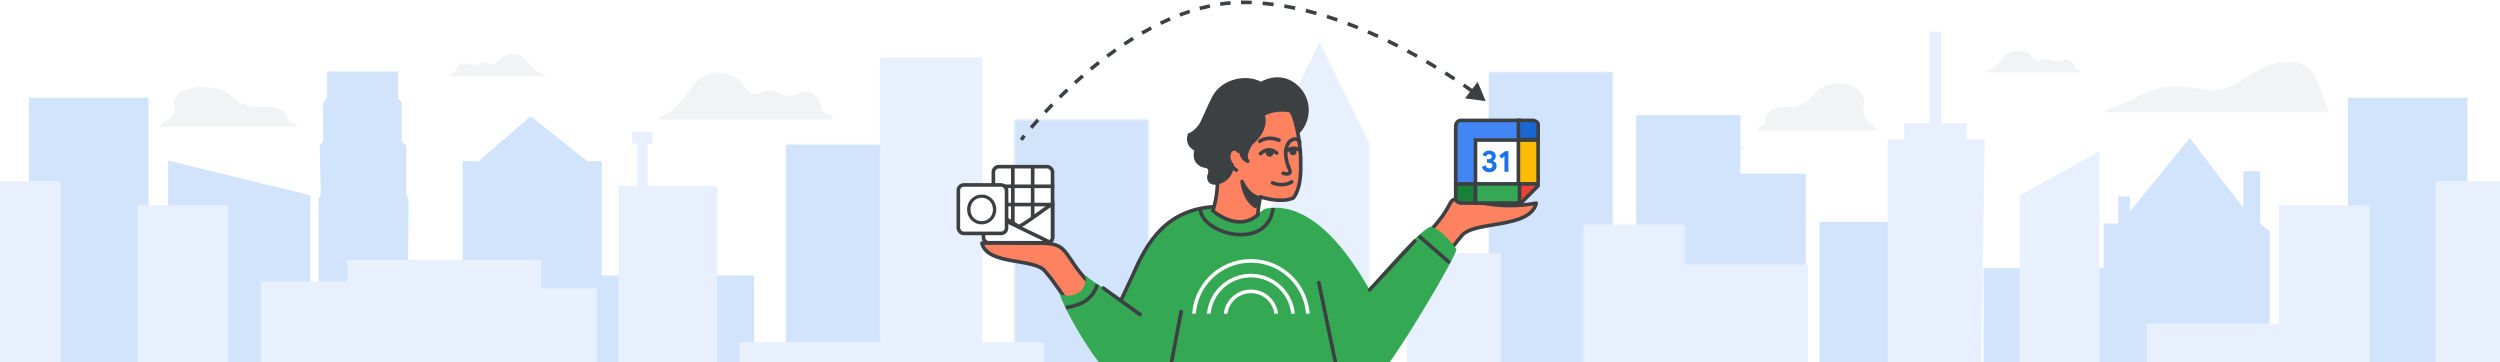 <svg width="690" height="100" viewBox="0 0 690 100" fill="none" xmlns="http://www.w3.org/2000/svg">
<rect x="0" y="0" width="690" height="100" fill="#333333" stroke="none"/>
<g id="switch-from-outlook-to-calendar-banner-small" clip-path="url(#clip0_1_41918)">
<rect width="690" height="100" fill="white"/>
<g id="bg">
<path id="cloud 2 " fill-rule="evenodd" clip-rule="evenodd" d="M637.077 18.727C638.513 19.848 639.371 21.95 640.057 23.584C641.075 26.012 642.007 28.485 642.8 31H581.649C581.124 31 581.027 30.249 581.531 30.118C587.715 28.517 592.998 24.248 599.418 23.791C602.847 23.551 606.18 24.618 609.577 24.88C612.857 25.13 615.611 24.226 618.365 22.44C623.37 19.195 629.146 15.329 635.373 17.768C635.995 18.008 636.573 18.324 637.077 18.727Z" fill="#F1F3F4"/>
<path id="cloud right" fill-rule="evenodd" clip-rule="evenodd" d="M485 35.988C485 34.576 487.259 34.576 487.259 33.692C487.259 30.586 489.907 29.392 492.321 29.547C499.902 30.035 499.988 25.096 503.774 23.686C509.72 21.472 515.463 24.964 514.404 29.23C513.346 33.497 517.73 34.199 518 35.988L488.444 35.988C488.434 35.947 485 36.03 485 35.988Z" fill="#F1F3F4"/>
<path id="cloud right_2" fill-rule="evenodd" clip-rule="evenodd" d="M82 34.99C82 33.795 79.393 33.795 79.393 33.047C79.393 30.419 76.338 29.409 73.553 29.54C64.805 29.953 64.706 25.773 60.338 24.58C53.477 22.707 46.85 25.662 48.072 29.272C49.294 32.882 44.235 33.476 43.923 34.99L78.026 34.99C78.038 34.955 82 35.025 82 34.99Z" fill="#F1F3F4"/>
<path id="cloud center" d="M479.691 39.637C479.908 40.702 481.06 39.899 481.4 41H455.2C455.102 41.006 455.015 40.933 455.002 40.832C454.988 40.731 455.052 40.636 455.148 40.614C457.799 39.913 459.851 36.839 460.566 36.21C462.512 34.501 464.947 34.914 466.432 35.562C467.917 36.21 468.618 38.413 470.365 37.575C472.599 36.504 473.54 38.772 476.359 37.648C478.046 36.934 479.396 38.19 479.691 39.637Z" fill="#F1F3F4"/>
<path id="cloud center copy" d="M125.709 19.637C125.492 20.702 124.34 19.899 124 21H150.2C150.298 21.006 150.385 20.933 150.398 20.832C150.412 20.731 150.348 20.636 150.252 20.614C147.601 19.913 145.549 16.838 144.834 16.21C142.888 14.501 140.453 14.914 138.968 15.562C137.483 16.21 136.782 18.413 135.035 17.575C132.801 16.504 131.86 18.771 129.041 17.648C127.354 16.934 126.004 18.19 125.709 19.637Z" fill="#F1F3F4"/>
<path id="cloud center copy 2" d="M572.691 18.637C572.908 19.702 574.06 18.899 574.4 20H548.2C548.102 20.006 548.015 19.933 548.002 19.832C547.988 19.731 548.052 19.636 548.148 19.614C550.799 18.913 552.851 15.838 553.566 15.21C555.512 13.501 557.947 13.914 559.432 14.562C560.917 15.21 561.618 17.413 563.365 16.575C565.599 15.504 566.54 17.771 569.359 16.648C571.046 15.934 572.396 17.19 572.691 18.637Z" fill="#F1F3F4"/>
<path id="cloud left" d="M226.892 30.047C227.287 32.355 229.381 30.614 230 32.999H182.363C182.185 33.013 182.028 32.854 182.003 32.636C181.979 32.417 182.094 32.211 182.269 32.164C187.089 30.646 190.82 23.983 192.121 22.622C195.659 18.92 200.086 19.813 202.785 21.218C205.485 22.622 206.76 27.395 209.937 25.58C213.999 23.259 215.709 28.172 220.835 25.738C223.902 24.192 226.357 26.913 226.892 30.047Z" fill="#F1F3F4"/>
<path id="Path 57" fill-rule="evenodd" clip-rule="evenodd" d="M451.592 137.781V31.781H480.367V47.914H498.38V137.781H451.592Z" fill="#D2E3FC"/>
<g id="Group 12">
<mask id="mask0_1_41918" style="mask-type:luminance" maskUnits="userSpaceOnUse" x="484" y="49" width="47" height="86">
<path id="Clip 11" fill-rule="evenodd" clip-rule="evenodd" d="M484 49H531V135H484V49Z" fill="white"/>
</mask>
<g mask="url(#mask0_1_41918)">
<path id="Fill 10" fill-rule="evenodd" clip-rule="evenodd" d="M502.167 61.266H536.345V147.266H502.167V61.266Z" fill="#D2E3FC"/>
</g>
</g>
<g id="Group 15">
<mask id="mask1_1_41918" style="mask-type:luminance" maskUnits="userSpaceOnUse" x="464" y="73" width="39" height="63">
<path id="Clip 14" fill-rule="evenodd" clip-rule="evenodd" d="M464 73H503V136H464V73Z" fill="white"/>
</mask>
<g mask="url(#mask1_1_41918)">
<path id="Fill 13" fill-rule="evenodd" clip-rule="evenodd" d="M460 137.945H499V71.056H460V137.945Z" fill="#E8F0FE"/>
</g>
</g>
<path id="Fill 16" fill-rule="evenodd" clip-rule="evenodd" d="M411 133H445V20H411V133Z" fill="#D2E3FC"/>
<g id="Group 20">
<mask id="mask2_1_41918" style="mask-type:luminance" maskUnits="userSpaceOnUse" x="411" y="20" width="34" height="113">
<path id="Clip 19" fill-rule="evenodd" clip-rule="evenodd" d="M411 20H445V133H411V20Z" fill="white"/>
</mask>
<g mask="url(#mask2_1_41918)">
<path id="Fill 18" fill-rule="evenodd" clip-rule="evenodd" d="M409.572 135.233H446.428V17.767H409.572V135.233Z" fill="#D2E3FC"/>
</g>
</g>
<g id="Group 23">
<mask id="mask3_1_41918" style="mask-type:luminance" maskUnits="userSpaceOnUse" x="280" y="33" width="37" height="95">
<path id="Clip 22" fill-rule="evenodd" clip-rule="evenodd" d="M280 33H317V128H280V33Z" fill="white"/>
</mask>
<g mask="url(#mask3_1_41918)">
<path id="Fill 21" fill-rule="evenodd" clip-rule="evenodd" d="M278.204 130.004H318.796V30.996H278.204V130.004Z" fill="#D2E3FC"/>
</g>
</g>
<path id="Fill 27" fill-rule="evenodd" clip-rule="evenodd" d="M217 121H245V40H217V121Z" fill="#D2E3FC"/>
<g id="Group 31">
<mask id="mask4_1_41918" style="mask-type:luminance" maskUnits="userSpaceOnUse" x="217" y="40" width="28" height="81">
<path id="Clip 30" fill-rule="evenodd" clip-rule="evenodd" d="M217 40H245V121H217V40Z" fill="white"/>
</mask>
<g mask="url(#mask4_1_41918)">
<path id="Fill 29" fill-rule="evenodd" clip-rule="evenodd" d="M215.641 123.5H246.359V37.5H215.641V123.5Z" fill="#D2E3FC"/>
</g>
</g>
<path id="Fill 35" fill-rule="evenodd" clip-rule="evenodd" d="M271 130H243V16H271V130Z" fill="#E8F0FE"/>
<g id="Group 39">
<mask id="mask5_1_41918" style="mask-type:luminance" maskUnits="userSpaceOnUse" x="243" y="16" width="28" height="114">
<path id="Clip 38" fill-rule="evenodd" clip-rule="evenodd" d="M243 16H271V130H243V16Z" fill="white"/>
</mask>
<g mask="url(#mask5_1_41918)">
<path id="Fill 37" fill-rule="evenodd" clip-rule="evenodd" d="M272.359 13.595H241.64V132.405H272.359V13.595Z" fill="#E8F0FE"/>
</g>
</g>
<g id="Group 42">
<mask id="mask6_1_41918" style="mask-type:luminance" maskUnits="userSpaceOnUse" x="437" y="62" width="28" height="73">
<path id="Clip 41" fill-rule="evenodd" clip-rule="evenodd" d="M437 62H465V135H437V62Z" fill="white"/>
</mask>
<g mask="url(#mask6_1_41918)">
<path id="Fill 40" fill-rule="evenodd" clip-rule="evenodd" d="M466.435 59.126H435.565V137.874H466.435V59.126Z" fill="#E8F0FE"/>
</g>
</g>
<g id="Group 45">
<mask id="mask7_1_41918" style="mask-type:luminance" maskUnits="userSpaceOnUse" x="351" y="39" width="27" height="95">
<path id="Clip 44" fill-rule="evenodd" clip-rule="evenodd" d="M351 39H378V134H351V39Z" fill="white"/>
</mask>
<g mask="url(#mask7_1_41918)">
<path id="Fill 43" fill-rule="evenodd" clip-rule="evenodd" d="M349.69 136.004H379.311V36.996H349.69V136.004Z" fill="#E8F0FE"/>
</g>
</g>
<path id="Fill 46" fill-rule="evenodd" clip-rule="evenodd" d="M364.201 11.603L350.558 39.435H377.844L364.201 11.603Z" fill="#E8F0FE"/>
<path id="Fill 48" fill-rule="evenodd" clip-rule="evenodd" d="M414.286 133.171H388.286V69.91H414.286V133.171Z" fill="#E8F0FE"/>
<path id="Fill 52" fill-rule="evenodd" clip-rule="evenodd" d="M208.14 76.024H164.797V135.136H208.14V76.024Z" fill="#D2E3FC"/>
<path id="Fill 54" fill-rule="evenodd" clip-rule="evenodd" d="M197.986 51.355L170.686 51.355V134.788L197.986 134.789V51.355Z" fill="#E8F0FE"/>
<path id="Fill 56" fill-rule="evenodd" clip-rule="evenodd" d="M288.124 94.458H204.124V135.309H288.124V94.458Z" fill="#E8F0FE"/>
<path id="Path 62" fill-rule="evenodd" clip-rule="evenodd" d="M46.398 44.336V132.336H85.645V53.895L46.398 44.336Z" fill="#D2E3FC"/>
<rect id="Rectangle" x="8" y="27" width="33" height="105" fill="#D2E3FC"/>
<rect id="Rectangle_2" x="38" y="56.66" width="25" height="75.46" fill="#E8F0FE"/>
<rect id="Rectangle_3" x="-1" y="50" width="17.763" height="82" fill="#E8F0FE"/>
<g id="Group">
<rect id="Rectangle Copy 3" width="33" height="105" transform="matrix(-1 0 0 1 681 27)" fill="#D2E3FC"/>
<rect id="Rectangle Copy 2" width="25" height="75.46" transform="matrix(-1 0 0 1 654 56.66)" fill="#E8F0FE"/>
<rect id="Rectangle Copy" width="17.763" height="82" transform="matrix(-1 0 0 1 690 50)" fill="#E8F0FE"/>
</g>
<path id="Path 54" fill-rule="evenodd" clip-rule="evenodd" d="M626.461 125.111V63.879L623.823 61.685V47.229H619.156V57.366L604.389 38.111L587.839 58.289V54.207H584.632V61.685H580.617V73.995H547.461V125.111H626.461Z" fill="#D2E3FC"/>
<path id="Path 53" fill-rule="evenodd" clip-rule="evenodd" d="M166.076 120.058V44.497H162.069L146.479 32.058L132.07 44.497H127.693V120.058H166.076Z" fill="#D2E3FC"/>
<path id="Path 61" fill-rule="evenodd" clip-rule="evenodd" d="M521 115.71V38.458H525.544V33.986H532.511V8.71H535.863V33.986H542.778V38.458H547.779L546.615 115.71H521Z" fill="#E8F0FE"/>
<path id="Path 59" fill-rule="evenodd" clip-rule="evenodd" d="M175.9 39.6V79.242H178.765V39.6H180.123V36.296H174.5V39.6H175.9Z" fill="#E8F0FE"/>
<path id="Path 52" fill-rule="evenodd" clip-rule="evenodd" d="M557.403 145.709V53.933L579.464 41.709V145.709H557.403Z" fill="#E8F0FE"/>
<path id="Path 58" fill-rule="evenodd" clip-rule="evenodd" d="M87.903 120.748V54.938L88.543 53.68L88.223 40.277L89.193 39.041V28.247L90.274 27.08V19.748H109.9V27.08L110.88 28.247V39.041L112.14 40.277V53.68L112.779 54.938L112.14 120.748H87.903Z" fill="#D2E3FC"/>
<path id="Path 56" fill-rule="evenodd" clip-rule="evenodd" d="M72 107.708V77.678H95.866V71.708H149.386V79.557H164.751V107.708H72Z" fill="#E8F0FE"/>
<path id="Fill 56 Copy" fill-rule="evenodd" clip-rule="evenodd" d="M632.471 89.309H592.471V135.309H632.471V89.309Z" fill="#E8F0FE"/>
</g>
<g id="man &#38; logos">
<path id="Path Copy" d="M396.609 78C396.609 78 392.475 76.598 389.615 74.766C386.741 72.946 386 71.576 386 71.576C407.621 54.161 394.637 53.883 407.734 55.787C414.742 57.153 419.311 56.874 424 56.077C422.229 63.351 406.623 60.739 403.313 65.208C397.481 71.859 396.609 78 396.609 78Z" fill="#FE8160" stroke="#3C4043" stroke-linecap="round" stroke-linejoin="round"/>
<path id="Path" d="M299.195 91C299.195 91 302.463 90.744 304.886 89.165C307.322 87.596 309 85.614 309 85.614C290.907 71.622 297.658 67.094 286.76 67.094C281.695 67.094 274.765 66.883 271 67.094C272.5 73.363 285.725 71.112 288.529 74.964C293.472 80.697 299.195 91 299.195 91Z" fill="#FE8160" stroke="#3C4043" stroke-linecap="round" stroke-linejoin="round"/>
<path id="Path_2" d="M320.169 100L305 92.951L312.097 77.654C315.769 68.591 321.923 57 336.98 57C343.872 62.227 345.041 60.293 349.154 57.604C363.81 54.724 375.379 75.066 379 81.884" fill="#34A853"/>
<path id="Path_3" d="M324 100C319.889 100 309.259 100 303.34 100C299.59 95.476 293.482 84.683 292.491 81.176C294.399 82.096 300.109 81.935 299.632 76C302.304 78.831 316.449 85.743 322.368 92.514" fill="#34A853"/>
<path id="Path_4" d="M366.977 100L364 81.773L376.739 81.075C382.432 74.245 390.934 64.606 394.709 62.56C397.384 62.989 400.593 66.763 402 68.841C401.044 72.378 387.087 95.436 383.474 100C377.771 100 379.745 100 375.783 100" fill="#34A853"/>
<path id="Path_5" d="M390.5 66.5L378 80" stroke="#3C4043" stroke-linecap="round" stroke-linejoin="round"/>
<path id="Path_6" d="M320 100H368L366.659 80" fill="#34A853"/>
<path id="Path_7" d="M326 86L323.375 99.741" stroke="#3C4043" stroke-linecap="round" stroke-linejoin="round"/>
<path id="Path_8" d="M364 78L368.722 100.726" stroke="#3C4043" stroke-linecap="round" stroke-linejoin="round"/>
<path id="Path_9" d="M304.5 79.5L314.66 86.807" stroke="#3C4043" stroke-linecap="round" stroke-linejoin="round"/>
<path id="Path_10" d="M309.33 83L312.612 76C316.395 67.312 321.772 57 337 57" stroke="#3C4043" stroke-linecap="round" stroke-linejoin="round"/>
<g id="Calendar icon - illustrated">
<path id="Path 5" fill-rule="evenodd" clip-rule="evenodd" d="M401.777 50.747H407.234V56.039H403.148C403.148 56.039 401.775 55.825 401.775 54.892C401.775 53.959 401.777 50.747 401.777 50.747Z" fill="#188038" stroke="#3C4043"/>
<rect id="white bg" x="407.234" y="38.538" width="12.522" height="12.522" fill="white"/>
<path id="Path_11" fill-rule="evenodd" clip-rule="evenodd" d="M419.382 38.661H407.234V50.747H401.777V34.96C401.777 34.96 401.734 33.226 403.272 33.226C404.81 33.226 419.382 33.226 419.382 33.226V38.661Z" fill="#4285F4" stroke="#3C4043"/>
<g id="31">
<path id="Path_12" d="M411.052 47.536C410.568 47.536 410.141 47.408 409.77 47.152C409.4 46.896 409.146 46.523 409.007 46.033L410.042 45.624C410.109 45.897 410.228 46.107 410.401 46.254C410.573 46.402 410.79 46.475 411.052 46.475C411.291 46.475 411.498 46.403 411.674 46.258C411.849 46.114 411.937 45.93 411.937 45.708C411.937 45.468 411.843 45.278 411.657 45.136C411.471 44.994 411.219 44.923 410.902 44.923H410.409V43.929H410.86C411.105 43.929 411.312 43.868 411.482 43.746C411.651 43.623 411.736 43.445 411.736 43.212C411.736 43.022 411.667 42.866 411.528 42.744C411.389 42.622 411.21 42.56 410.993 42.56C410.765 42.56 410.582 42.622 410.442 42.744C410.303 42.866 410.206 43.02 410.15 43.203L409.157 42.794C409.274 42.46 409.489 42.171 409.804 41.926C410.118 41.681 410.518 41.559 411.002 41.559C411.358 41.559 411.677 41.625 411.958 41.759C412.239 41.892 412.457 42.075 412.613 42.306C412.769 42.537 412.847 42.797 412.847 43.086C412.847 43.392 412.776 43.654 412.634 43.871C412.492 44.088 412.321 44.247 412.12 44.347V44.414C412.399 44.525 412.624 44.7 412.797 44.94C412.969 45.179 413.055 45.468 413.055 45.808C413.055 46.136 412.972 46.431 412.805 46.693C412.638 46.954 412.403 47.16 412.099 47.31C411.796 47.461 411.447 47.536 411.052 47.536Z" fill="#1A73E8"/>
<path id="Path_13" d="M415.226 43.12L414.366 43.746L413.815 42.903L415.493 41.692H416.32V47.402H415.226V43.12Z" fill="#1A73E8"/>
</g>
<path id="Path 5_2" fill-rule="evenodd" clip-rule="evenodd" d="M424.534 38.518H419.077V33.226H423.163C423.163 33.226 424.536 33.44 424.536 34.373C424.536 35.306 424.534 38.518 424.534 38.518Z" fill="#1967D2" stroke="#3C4043"/>
<path id="Path 3" fill-rule="evenodd" clip-rule="evenodd" d="M419.077 56.5V50.889H424.939L419.077 56.5Z" fill="#EA4335"/>
<path id="Line" d="M424.52 51.283L419.783 56.041" stroke="#3C4043" stroke-linecap="round"/>
<path id="Path 2" fill-rule="evenodd" clip-rule="evenodd" d="M419.077 38.661H424.526V50.747H419.077L419.077 38.661Z" fill="#FBBC04" stroke="#3C4043"/>
<path id="Path 4" fill-rule="evenodd" clip-rule="evenodd" d="M407.234 50.747V56.039H419.381V50.747H407.234Z" fill="#34A853" stroke="#3C4043"/>
</g>
<path id="Path 2_2" d="M391.603 65.105C391.603 65.105 398.551 71.133 400.159 72.555" stroke="#3C4043"/>
<path id="Path 60" d="M331.317 57.659C331.317 64.36 349.663 69.676 351.432 57.409" stroke="#3C4043"/>
<path id="Path 63" d="M294.162 84.932C296.81 84.379 301.272 83.649 302.876 78.5" stroke="#3C4043"/>
<g id="outlook">
<rect id="Rectangle Copy 4" x="274.169" y="46" width="16.331" height="21" rx="1.5" fill="white" stroke="#3C4043"/>
<path id="Rectangle Copy 5" d="M280.965 62.402L281.195 62.536L281.434 62.42C282.081 62.108 283.027 61.493 284.055 60.783C284.96 60.158 285.954 59.442 286.903 58.757C287.041 58.657 287.178 58.559 287.314 58.461C288.389 57.687 289.374 56.983 290.088 56.519C290.242 56.419 290.378 56.333 290.498 56.262C290.495 58.062 290.497 62.789 290.499 65.503C290.499 66.33 289.829 67 288.999 67H272.932C272.104 67 271.432 66.329 271.432 65.5V59.223C271.432 58.04 272.739 57.319 273.742 57.949C276.152 59.466 279.368 61.472 280.965 62.402Z" fill="white" stroke="#3C4043"/>
<path id="Line_2" d="M279.543 46.206V61.19" stroke="#3C4043" stroke-linecap="square"/>
<path id="Line Copy" d="M285.016 46.206V59.429" stroke="#3C4043" stroke-linecap="square"/>
<path id="Line 28" d="M274.07 51.415H290.489" stroke="#3C4043" stroke-linecap="square"/>
<path id="Line 28 Copy" d="M274.07 56.456H290.489" stroke="#3C4043" stroke-linecap="square"/>
<path id="Line 3" d="M289.577 66.763L271.5 58" stroke="#3C4043" stroke-linecap="square"/>
<rect id="Rectangle_4" x="264.5" y="51.042" width="13.306" height="13.377" rx="1.5" fill="white" stroke="#3C4043"/>
<g id="o" clip-path="url(#clip1_1_41918)">
<path id="O" d="M270.952 61.927C270.373 61.927 269.837 61.821 269.346 61.608C268.855 61.395 268.426 61.102 268.059 60.728C267.7 60.347 267.417 59.91 267.212 59.419C267.014 58.92 266.915 58.385 266.915 57.813C266.915 57.241 267.014 56.709 267.212 56.218C267.417 55.719 267.7 55.283 268.059 54.909C268.426 54.528 268.855 54.231 269.346 54.018C269.837 53.805 270.373 53.699 270.952 53.699C271.531 53.699 272.067 53.805 272.558 54.018C273.049 54.231 273.475 54.528 273.834 54.909C274.201 55.283 274.483 55.719 274.681 56.218C274.886 56.709 274.989 57.241 274.989 57.813C274.989 58.385 274.886 58.92 274.681 59.419C274.483 59.91 274.201 60.347 273.834 60.728C273.475 61.102 273.049 61.395 272.558 61.608C272.067 61.821 271.531 61.927 270.952 61.927ZM270.952 61.036C271.524 61.036 272.041 60.9 272.503 60.629C272.972 60.358 273.346 59.98 273.625 59.496C273.904 59.005 274.043 58.444 274.043 57.813C274.043 57.175 273.904 56.614 273.625 56.13C273.346 55.646 272.972 55.268 272.503 54.997C272.041 54.726 271.524 54.59 270.952 54.59C270.387 54.59 269.87 54.726 269.401 54.997C268.932 55.268 268.558 55.646 268.279 56.13C268 56.614 267.861 57.175 267.861 57.813C267.861 58.444 268 59.005 268.279 59.496C268.558 59.98 268.932 60.358 269.401 60.629C269.87 60.9 270.387 61.036 270.952 61.036Z" fill="#3C4043"/>
</g>
</g>
<g id="head">
<path id="Path_14" d="M347.255 59.228C347.255 59.228 346.848 59.592 347.851 54.315C347.851 54.315 353.045 56.182 356.856 54.689C356.856 54.689 359.206 52.79 358.994 45.249C359.103 41.467 358.293 35.769 357.088 32.315C355.757 28.402 351.788 25.92 345.561 27.229C337.104 28.965 333.952 33.731 335.435 42.035C337.2 51.92 334.726 58.187 334.726 58.187C334.777 58.184 341.621 64.296 347.255 59.228Z" fill="#FE8160" stroke="#3C4043" stroke-linecap="round" stroke-linejoin="round"/>
<path id="Path_15" d="M341.885 41.774C341.885 41.774 341.184 40.821 340.283 41.024C339.382 41.227 338.833 42.35 338.982 43.541C339.088 44.734 340.128 46.346 341.246 46.965" stroke="#3C4043" stroke-linecap="round" stroke-linejoin="round"/>
<path id="Path_16" d="M346.47 56.928C346.47 56.928 343.596 55.505 342.82 50.109C342.82 50.109 344.094 53.428 347.054 54.481L346.47 56.928Z" fill="#3C4043" stroke="#3C4043" stroke-linecap="round" stroke-linejoin="round"/>
<path id="Path_17" d="M340.084 45.64C340.084 45.64 339.993 49.837 335.525 50.486C334.806 50.575 333.133 50.249 333.845 48.038C334.25 46.878 333.785 45.919 332.642 45.823C331.393 45.682 329.152 44.402 330.231 41.291C330.231 41.291 327.328 40.202 328.309 37.2C328.309 37.2 329.588 36.926 331.186 34.824C332.248 33.371 333.085 30.584 335.063 26.857C337.462 22.28 343.905 20.804 348.011 23.125C348.011 23.125 353.517 19.576 358.161 24.249C362.261 28.433 360.747 34.102 358.329 36.351C358.329 36.351 357.535 32.045 356.53 30.649C356.53 30.649 352.481 29.412 348.509 31.639C348.509 31.639 350.353 35.217 345.254 39.624C345.254 39.624 342.944 42.954 344.37 44.484C344.37 44.484 342.466 43.704 342.57 41.732C342.57 41.732 342.011 40.933 340.669 41.003C339.895 41.044 339.012 41.97 339.093 43.518C339.087 44.398 340.084 45.64 340.084 45.64Z" fill="#3C4043" stroke="#3C4043" stroke-linecap="round" stroke-linejoin="round"/>
<g id="face">
<path id="Path_18" d="M347.882 42.407C350.047 40.54 351.611 41.595 352.344 42.242" stroke="#3C4043" stroke-linecap="round" stroke-linejoin="round"/>
<ellipse id="Oval" cx="350.432" cy="42.191" rx="0.558" ry="0.559" transform="rotate(-2.121 350.432 42.191)" fill="#3C4043" stroke="#3C4043"/>
<path id="Path_19" d="M354.952 41.75C356.656 40.437 357.964 40.932 358.754 41.492" stroke="#3C4043" stroke-linecap="round" stroke-linejoin="round"/>
<circle id="Oval_2" cx="356.863" cy="41.847" r="0.5" transform="rotate(-2.121 356.863 41.847)" fill="#3C4043" stroke="#3C4043"/>
<path id="Path_20" d="M352.997 38.69C350.709 37.69 348.509 38.365 347.702 38.968" stroke="#3C4043" stroke-linecap="round" stroke-linejoin="round"/>
<path id="Path_21" d="M351.217 50.456C353.505 51.456 355.705 50.781 356.511 50.179" stroke="#3C4043" stroke-linecap="round" stroke-linejoin="round"/>
<path id="Path_22" d="M358.731 39.214C357.589 36.897 352.644 39.372 355.99 46.994C356.354 47.824 355.61 48.286 354.153 47.823" stroke="#3C4043" stroke-linecap="round" stroke-linejoin="round"/>
</g>
</g>
<g id="rainbow">
<circle id="Ellipse 56" cx="345.25" cy="87.46" r="7.045" stroke="white"/>
<circle id="Ellipse 57" cx="345.25" cy="87.75" r="11.688" stroke="white"/>
<circle id="Ellipse 58" cx="345.25" cy="87.75" r="15.75" stroke="white"/>
<rect id="Rectangle 84" x="329" y="86.589" width="33.08" height="15.67" fill="#34A853"/>
</g>
</g>
<path id="arrow" d="M410.05 27.911L407.847 22.574L404.327 27.15L410.05 27.911ZM281.844 38.574C282.241 38.877 282.241 38.877 282.241 38.877C282.241 38.877 282.241 38.877 282.241 38.877C282.241 38.877 282.241 38.877 282.241 38.877C282.241 38.877 282.241 38.877 282.241 38.877C282.242 38.877 282.242 38.877 282.242 38.877C282.243 38.876 282.243 38.875 282.244 38.873C282.247 38.87 282.25 38.866 282.255 38.86C282.264 38.848 282.277 38.831 282.296 38.807C282.333 38.759 282.388 38.688 282.462 38.595C282.609 38.408 282.829 38.132 283.118 37.777L282.342 37.146C282.05 37.505 281.827 37.785 281.677 37.976C281.601 38.071 281.544 38.144 281.506 38.194C281.487 38.218 281.472 38.237 281.463 38.25C281.458 38.256 281.454 38.261 281.451 38.264C281.45 38.266 281.449 38.267 281.448 38.268C281.448 38.269 281.448 38.269 281.448 38.269C281.448 38.269 281.447 38.269 281.447 38.269C281.447 38.27 281.447 38.27 281.447 38.27C281.447 38.27 281.447 38.27 281.447 38.27C281.447 38.27 281.447 38.27 281.844 38.574ZM284.968 35.57C285.523 34.926 286.157 34.202 286.866 33.415L286.123 32.746C285.409 33.539 284.77 34.268 284.21 34.918L284.968 35.57ZM288.821 31.287C289.443 30.623 290.106 29.93 290.805 29.214L290.09 28.515C289.385 29.237 288.718 29.935 288.091 30.603L288.821 31.287ZM292.841 27.17C293.507 26.515 294.2 25.846 294.919 25.167L294.232 24.44C293.508 25.124 292.81 25.797 292.14 26.457L292.841 27.17ZM297.031 23.214C297.729 22.582 298.447 21.946 299.183 21.308L298.529 20.552C297.786 21.195 297.063 21.837 296.36 22.473L297.031 23.214ZM301.379 19.449C302.109 18.845 302.855 18.242 303.617 17.642L302.998 16.856C302.23 17.461 301.477 18.07 300.741 18.678L301.379 19.449ZM305.898 15.891C306.66 15.321 307.436 14.757 308.224 14.2L307.647 13.383C306.851 13.945 306.068 14.515 305.299 15.09L305.898 15.891ZM310.595 12.575C311.39 12.047 312.196 11.528 313.012 11.021L312.485 10.171C311.659 10.684 310.845 11.208 310.042 11.742L310.595 12.575ZM315.477 9.545C316.304 9.068 317.142 8.604 317.988 8.155L317.52 7.272C316.662 7.727 315.815 8.196 314.977 8.679L315.477 9.545ZM320.547 6.859C321.408 6.443 322.278 6.045 323.155 5.665L322.757 4.748C321.868 5.133 320.986 5.537 320.113 5.958L320.547 6.859ZM325.809 4.585C326.703 4.245 327.603 3.925 328.509 3.629L328.198 2.679C327.276 2.98 326.361 3.305 325.453 3.651L325.809 4.585ZM331.251 2.81C332.173 2.56 333.1 2.336 334.032 2.139L333.825 1.161C332.874 1.362 331.929 1.59 330.99 1.844L331.251 2.81ZM336.844 1.631C337.785 1.491 338.731 1.379 339.68 1.298L339.595 0.302C338.624 0.384 337.658 0.499 336.696 0.642L336.844 1.631ZM342.529 1.152C343.005 1.144 343.481 1.143 343.958 1.152L343.975 0.152C343.487 0.143 342.999 0.144 342.512 0.152L342.529 1.152ZM343.958 1.152C344.457 1.161 344.957 1.175 345.456 1.196L345.498 0.197C344.99 0.176 344.483 0.161 343.975 0.152L343.958 1.152ZM348.451 1.391C349.446 1.478 350.441 1.588 351.435 1.719L351.565 0.727C350.558 0.595 349.548 0.484 348.538 0.395L348.451 1.391ZM354.405 2.169C355.392 2.339 356.376 2.528 357.357 2.734L357.563 1.756C356.571 1.547 355.574 1.356 354.575 1.184L354.405 2.169ZM360.288 3.405C361.263 3.645 362.232 3.902 363.197 4.173L363.467 3.21C362.493 2.936 361.513 2.677 360.528 2.434L360.288 3.405ZM366.081 5.032C367.041 5.333 367.994 5.648 368.94 5.974L369.266 5.029C368.312 4.7 367.35 4.382 366.38 4.078L366.081 5.032ZM371.773 6.995C372.717 7.35 373.653 7.715 374.579 8.089L374.954 7.162C374.02 6.785 373.077 6.417 372.124 6.059L371.773 6.995ZM377.359 9.251C378.289 9.652 379.207 10.061 380.112 10.476L380.529 9.567C379.617 9.149 378.692 8.737 377.755 8.332L377.359 9.251ZM382.839 11.762C383.754 12.205 384.655 12.653 385.538 13.104L385.992 12.213C385.103 11.759 384.197 11.308 383.275 10.862L382.839 11.762ZM388.21 14.499C389.112 14.981 389.993 15.464 390.853 15.944L391.341 15.072C390.476 14.588 389.589 14.102 388.681 13.617L388.21 14.499ZM393.464 17.436C394.36 17.959 395.228 18.476 396.064 18.985L396.583 18.13C395.742 17.619 394.87 17.099 393.968 16.573L393.464 17.436ZM398.629 20.576C399.516 21.137 400.359 21.681 401.154 22.204L401.704 21.369C400.904 20.843 400.056 20.295 399.164 19.73L398.629 20.576ZM403.665 23.89C404.585 24.52 405.412 25.101 406.137 25.62L406.719 24.806C405.988 24.284 405.156 23.699 404.231 23.065L403.665 23.89Z" fill="#3C4043"/>
</g>
<defs>
<clipPath id="clip0_1_41918">
<rect width="690" height="100" fill="white"/>
</clipPath>
<clipPath id="clip1_1_41918">
<rect width="10" height="14" fill="white" transform="translate(266.42 51.251)"/>
</clipPath>
</defs>
</svg>

